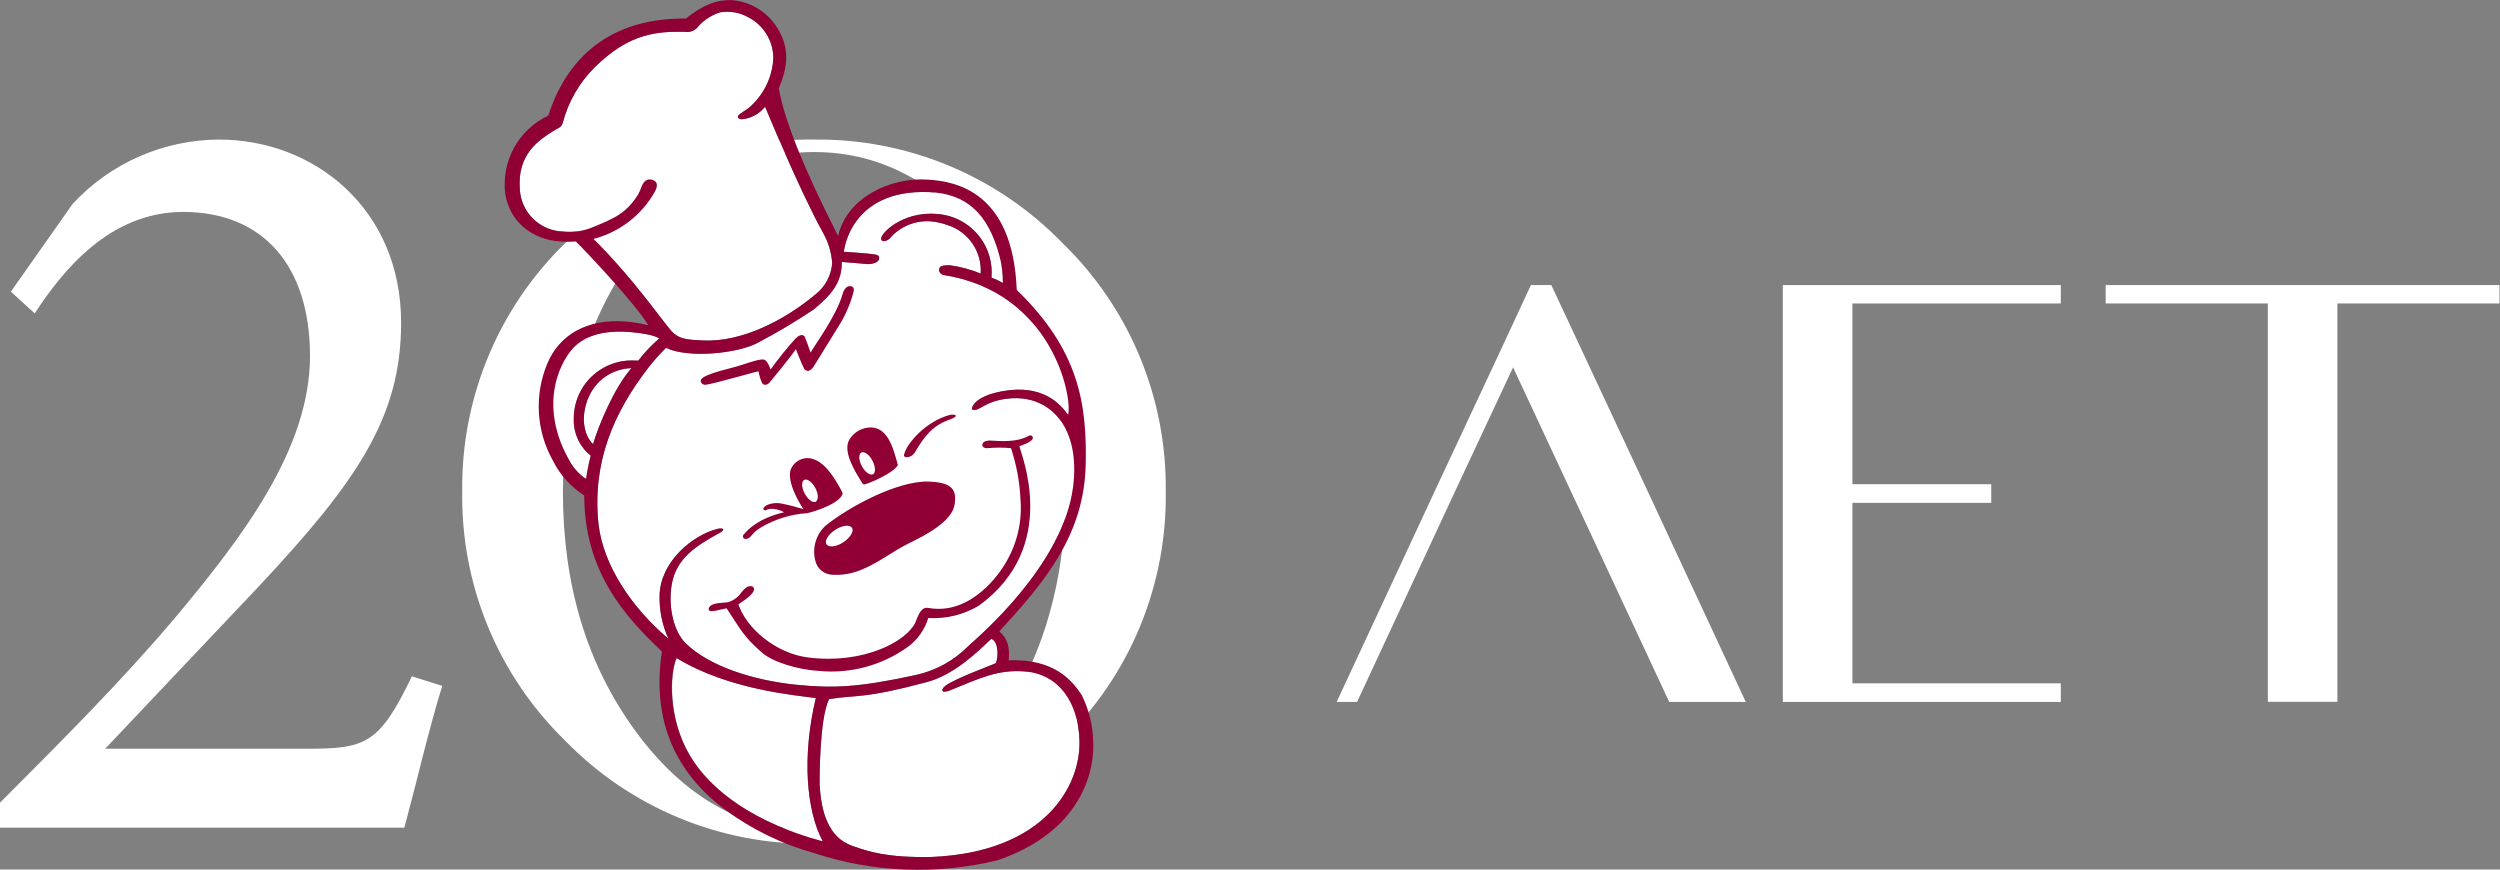 <svg width="92" height="32" viewBox="0 0 92 32" fill="none" xmlns="http://www.w3.org/2000/svg">
<rect x="0" y="0" width="92" height="32" fill="#808080" stroke="none"/>
<g clip-path="url(#clip0)">
<path d="M75.837 10.491V11.168H68.169V17.818H73.278V18.505H68.169V25.147H75.837V25.832H65.607V10.491H75.837Z" fill="white"/>
<path d="M84.736 10.491H91.981V11.168H86.016V25.827H83.457V11.168H77.489V10.491H84.736Z" fill="white"/>
<path d="M55.681 13.519L53.509 18.162L49.94 25.832H49.189L52.758 18.162L55.308 12.708L56.337 10.491H57.089L60.674 18.162L64.245 25.832H61.428L57.848 18.162L55.681 13.519Z" fill="white"/>
<path d="M39.1 8.945C37.915 7.722 36.493 6.753 34.921 6.098C33.348 5.443 31.659 5.116 29.956 5.136C28.251 5.113 26.559 5.44 24.985 6.094C23.41 6.749 21.986 7.719 20.8 8.945C19.581 10.132 18.615 11.555 17.964 13.127C17.312 14.699 16.988 16.388 17.01 18.09C16.984 19.795 17.307 21.489 17.959 23.065C18.611 24.642 19.578 26.069 20.8 27.258C21.988 28.48 23.413 29.445 24.987 30.097C26.562 30.749 28.252 31.073 29.956 31.049C31.658 31.071 33.346 30.746 34.919 30.094C36.491 29.442 37.914 28.476 39.1 27.256C40.326 26.068 41.295 24.642 41.948 23.066C42.601 21.489 42.925 19.796 42.899 18.09C42.921 16.387 42.596 14.698 41.943 13.125C41.29 11.553 40.323 10.13 39.1 8.945ZM36.529 26.896C34.724 29.353 32.512 30.598 29.956 30.598C27.4 30.598 25.174 29.353 23.38 26.896C21.587 24.438 20.715 21.512 20.715 18.1C20.715 14.689 21.613 11.727 23.38 9.305C25.148 6.882 27.378 5.595 29.956 5.595C32.533 5.595 34.724 6.842 36.529 9.305C38.333 11.767 39.21 14.691 39.21 18.1C39.21 21.509 38.309 24.476 36.529 26.896Z" fill="white"/>
<path d="M21.84 8.793C22.312 8.671 22.755 8.455 23.141 8.158C23.528 7.862 23.852 7.49 24.092 7.066C24.119 7.01 24.273 6.759 24.073 6.645C23.943 6.573 23.713 6.57 23.607 6.874C23.574 6.971 23.533 7.064 23.484 7.154C23.05 7.841 22.637 8.031 21.72 8.398C21.403 8.513 21.064 8.555 20.728 8.521C20.314 8.511 19.919 8.344 19.622 8.054C19.325 7.765 19.149 7.373 19.129 6.959C19.028 5.659 19.854 5.144 20.35 4.827C20.534 4.712 20.659 4.694 20.707 4.528C20.909 3.749 21.318 3.038 21.89 2.471C22.847 1.541 23.684 1.175 24.868 1.17C24.953 1.17 25.025 1.17 25.078 1.17H25.182C25.263 1.185 25.346 1.181 25.425 1.158C25.504 1.136 25.577 1.095 25.638 1.039C25.862 0.764 26.161 0.561 26.499 0.453C26.866 0.393 27.243 0.462 27.565 0.65C27.835 0.795 28.06 1.009 28.217 1.272C28.375 1.534 28.458 1.834 28.458 2.14C28.426 2.801 28.14 3.424 27.658 3.878C27.485 4.065 27.16 4.187 27.152 4.299C27.152 4.366 27.261 4.387 27.293 4.39C27.461 4.375 27.624 4.327 27.773 4.247C27.921 4.167 28.052 4.058 28.157 3.926C28.106 3.803 29.388 6.943 30.289 8.566C30.483 8.91 30.598 9.292 30.625 9.686C30.607 9.91 30.543 10.129 30.437 10.327C30.331 10.525 30.184 10.699 30.006 10.837C28.86 11.799 27.274 12.599 25.878 12.53C25.302 12.503 24.982 12.482 24.721 12.197C24.38 11.821 23.215 10.131 21.84 8.793Z" fill="white"/>
<path d="M21.568 17.628C21.344 17.483 21.155 17.29 21.014 17.064C19.681 14.822 20.712 13.132 21.179 12.719C21.645 12.306 22.32 12.138 23.255 12.226C24.055 12.3 24.217 12.434 24.257 12.455C23.973 12.699 23.714 12.973 23.487 13.271H23.391C23.096 13.25 22.8 13.291 22.522 13.392C22.244 13.492 21.99 13.648 21.776 13.852C21.561 14.055 21.392 14.301 21.278 14.574C21.163 14.846 21.107 15.139 21.112 15.435C21.106 15.69 21.159 15.943 21.267 16.174C21.376 16.406 21.536 16.609 21.736 16.768C21.664 17.051 21.608 17.339 21.568 17.628Z" fill="white"/>
<path d="M21.635 14.675C21.759 14.35 21.978 14.069 22.263 13.868C22.547 13.668 22.886 13.556 23.234 13.548C22.599 14.268 22.026 15.651 21.821 16.346C21.445 15.968 21.389 15.296 21.635 14.675Z" fill="white"/>
<path d="M22.026 19.3C21.781 17.002 22.589 15.182 23.857 13.532C24.059 13.273 24.277 13.029 24.51 12.799C25.31 13.196 27.176 13.012 27.903 12.604C28.611 12.232 29.297 11.822 29.961 11.376C30.625 10.821 30.987 10.371 30.976 9.638C31.31 9.662 31.933 9.72 31.933 9.72C31.933 9.72 32.373 9.72 32.352 9.475C32.352 9.369 32.163 9.361 32.163 9.361C32.003 9.326 31.15 9.273 31.054 9.265C31.054 9.243 31.278 6.965 34.172 7.068C35.574 7.119 36.36 7.868 36.773 9.395C36.867 9.727 36.911 10.069 36.907 10.414C36.772 10.336 36.632 10.27 36.486 10.216C36.533 9.684 36.382 9.153 36.06 8.727C35.739 8.3 35.27 8.008 34.745 7.908C33.373 7.66 32.442 8.526 32.424 8.78C32.424 8.793 32.426 8.806 32.431 8.818C32.437 8.83 32.444 8.84 32.454 8.849C32.463 8.858 32.474 8.865 32.487 8.87C32.499 8.874 32.512 8.876 32.525 8.876C32.578 8.871 32.63 8.854 32.676 8.827C32.722 8.8 32.761 8.763 32.791 8.718C32.977 8.519 33.206 8.364 33.459 8.265C33.713 8.166 33.986 8.125 34.258 8.145C34.465 8.164 34.669 8.209 34.865 8.281C35.24 8.398 35.565 8.638 35.786 8.962C36.008 9.286 36.115 9.675 36.089 10.067C35.728 9.919 35.35 9.817 34.964 9.763C34.964 9.763 34.636 9.742 34.58 9.848C34.489 10.024 34.697 10.115 34.697 10.115C38.717 10.733 39.476 14.611 39.306 15.264C39.002 14.827 38.333 14.153 36.944 14.387C35.801 14.579 35.718 15.056 35.79 15.078C36.057 15.155 36.217 14.753 37.123 14.665C38.645 14.513 39.775 15.731 39.487 17.932C39.116 20.784 36.059 23.391 35.646 23.764C35.111 24.312 34.425 24.688 33.676 24.846C31.592 25.297 30.67 25.339 29.265 25.195C27.706 25.033 26.096 24.516 25.233 23.674C24.788 23.239 24.58 22.317 24.721 21.501C24.892 20.531 25.638 20.078 26.435 19.636C26.435 19.636 26.643 19.537 26.611 19.478C26.579 19.42 26.405 19.462 26.405 19.462C25.499 19.689 24.305 20.656 24.273 21.906C24.258 22.457 24.369 23.004 24.598 23.506C23.226 22.349 22.2 20.784 22.026 19.3Z" fill="white"/>
<path d="M30.27 30.955C27.781 30.284 26.16 29.105 25.39 27.797C24.577 26.422 24.654 24.78 24.905 24.215C26.824 25.393 29.313 25.587 30.022 25.689C29.505 27.85 29.678 29.822 30.27 30.955Z" fill="white"/>
<path d="M34.287 31.536C32.624 31.571 31.949 31.331 31.392 31.139C30.467 30.819 30.209 29.854 30.161 28.834C30.161 28.834 30.142 26.435 30.513 25.726C31.555 25.561 31.773 25.726 34.081 25.107C35.121 24.841 35.993 23.967 36.48 23.508C36.747 23.615 36.747 24.153 36.651 24.401C36.651 24.42 35.118 24.977 34.785 25.241C34.668 25.339 34.668 25.393 34.692 25.435C34.716 25.478 34.886 25.435 34.886 25.435C36.099 24.937 36.733 24.636 37.696 24.708C38.975 24.804 39.676 25.859 39.724 27.234C39.785 28.913 38.447 31.363 34.287 31.536Z" fill="white"/>
<path d="M27.456 19.833C27.663 19.814 27.626 19.622 28.021 19.398C28.538 19.097 29.119 18.921 29.716 18.884C30.494 18.684 30.992 18.372 31.009 18.146L30.953 18.031C30.705 17.581 30.329 16.933 29.785 16.861C29.645 16.847 29.504 16.878 29.383 16.949C29.261 17.02 29.165 17.127 29.108 17.255C28.943 17.66 29.335 18.393 29.567 18.737C29.304 18.655 29.037 18.586 28.767 18.532C28.577 18.493 28.379 18.515 28.202 18.596C28.005 18.721 28.114 18.82 28.202 18.764C28.286 18.728 28.378 18.716 28.468 18.729C28.605 18.742 28.736 18.784 28.855 18.852C27.877 19.078 27.493 19.526 27.386 19.651C27.367 19.663 27.352 19.682 27.344 19.704C27.337 19.726 27.337 19.75 27.345 19.771C27.354 19.793 27.369 19.811 27.389 19.822C27.41 19.833 27.433 19.837 27.456 19.833Z" fill="#910035"/>
<path d="M27.914 13.665C27.939 13.812 27.982 13.955 28.042 14.092C28.042 14.092 28.141 14.249 28.308 14.092C28.308 14.092 28.991 13.276 29.289 12.85C29.311 12.903 29.495 13.383 29.59 13.564C29.59 13.564 29.742 13.817 29.969 13.447L30.822 12.066C31.084 11.666 31.28 11.227 31.403 10.765C31.403 10.765 31.478 10.563 31.323 10.533C31.081 10.488 31.006 10.824 31.006 10.824C30.79 11.605 29.974 12.708 29.83 12.975C29.777 12.82 29.657 12.482 29.614 12.389C29.614 12.389 29.516 12.221 29.281 12.45C28.952 12.815 28.643 13.199 28.357 13.598C28.226 13.207 28.09 13.231 28.09 13.231C27.925 13.196 27.29 13.447 26.941 13.532C25.734 13.833 25.766 13.961 25.8 14.065C25.835 14.169 25.963 14.161 25.963 14.161C26.368 14.1 27.735 13.694 27.914 13.665Z" fill="#910035"/>
<path d="M31.781 17.828H31.813C32.056 17.764 32.88 17.402 33.039 17.119V17.103L33.018 17.029C32.874 16.496 32.674 15.773 32.093 15.731C31.978 15.726 31.862 15.742 31.752 15.779C31.636 15.818 31.529 15.88 31.437 15.961C31.345 16.043 31.271 16.142 31.219 16.253C31.056 16.696 31.464 17.349 31.733 17.783L31.781 17.828Z" fill="#910035"/>
<path d="M33.402 16.826C33.457 16.818 33.51 16.797 33.556 16.766C33.602 16.735 33.641 16.693 33.668 16.645C34.034 16.027 34.337 15.646 34.972 15.432C34.972 15.432 35.182 15.358 35.174 15.299C35.166 15.24 34.974 15.264 34.974 15.264C34.095 15.486 33.375 16.304 33.277 16.706C33.271 16.706 33.221 16.842 33.402 16.826Z" fill="#910035"/>
<path d="M34.183 17.722C33.045 17.682 31.251 18.641 30.377 19.348C30.202 19.511 30.075 19.719 30.01 19.949C29.945 20.18 29.945 20.423 30.009 20.654C30.044 20.79 30.122 20.912 30.23 21.001C30.339 21.09 30.474 21.142 30.614 21.149C31.432 21.211 32.075 20.811 32.696 20.427C32.92 20.288 33.151 20.145 33.389 20.022L33.495 19.969C34.042 19.702 35.057 19.185 35.135 18.54C35.185 18.108 35.14 17.754 34.183 17.722Z" fill="#910035"/>
<path d="M30.022 18.463C29.916 18.519 29.734 18.386 29.614 18.164C29.494 17.943 29.486 17.719 29.596 17.66C29.705 17.602 29.884 17.738 30.003 17.956C30.123 18.175 30.121 18.391 30.022 18.463Z" fill="white"/>
<path d="M32.125 17.453C32.019 17.509 31.835 17.375 31.717 17.157C31.6 16.938 31.589 16.709 31.696 16.653C31.803 16.597 31.987 16.728 32.104 16.949C32.221 17.17 32.232 17.397 32.125 17.453Z" fill="white"/>
<path d="M31.355 19.425C31.435 19.553 31.288 19.787 31.03 19.958C30.771 20.129 30.497 20.155 30.414 20.03C30.331 19.905 30.478 19.668 30.739 19.497C31 19.326 31.275 19.3 31.355 19.425Z" fill="white"/>
<path d="M39.799 25.563C39.476 25.091 38.847 24.231 37.12 24.3C37.163 23.825 37.088 23.5 36.776 23.234C38.445 21.419 39.884 19.707 39.953 17.13C40.009 14.83 39.687 12.866 37.416 10.669C37.275 7.028 35.142 6.671 34.145 6.61C32.773 6.511 31.155 7.276 30.843 8.686C29.58 6.208 28.866 4.422 28.66 3.252C28.927 2.615 29.121 1.868 28.631 1.071C28.455 0.77 28.209 0.516 27.914 0.33C27.619 0.145 27.283 0.033 26.936 0.005C26.387 -0.019 25.87 0.176 25.241 0.682C22.685 0.658 20.939 1.892 20.177 4.254C19.643 4.505 19.202 4.918 18.918 5.435C18.633 5.951 18.52 6.545 18.593 7.13C18.753 8.132 19.532 8.806 20.611 8.886C20.803 8.901 20.997 8.901 21.189 8.886C21.456 9.134 23.396 11.186 23.855 11.967C23.578 11.9 23.296 11.854 23.012 11.831C21.613 11.727 20.584 12.306 20.134 13.396C19.898 13.967 19.795 14.584 19.832 15.201C19.869 15.818 20.047 16.418 20.35 16.957C20.61 17.479 21.009 17.92 21.501 18.234C21.501 21.038 23.002 22.693 24.358 23.975C24.009 26.294 24.676 28.308 26.715 29.82C27.686 30.531 28.778 31.062 29.937 31.387C32.128 32.112 34.479 32.205 36.72 31.654C40.452 30.374 40.233 27.456 40.23 27.33C40.224 26.716 40.077 26.111 39.799 25.563ZM21.84 8.793C22.312 8.671 22.754 8.455 23.141 8.158C23.528 7.862 23.852 7.49 24.092 7.066C24.119 7.01 24.273 6.759 24.073 6.645C23.943 6.573 23.713 6.57 23.607 6.874C23.574 6.971 23.533 7.064 23.484 7.154C23.05 7.841 22.637 8.031 21.72 8.398C21.402 8.513 21.064 8.555 20.728 8.521C20.314 8.511 19.918 8.344 19.622 8.054C19.325 7.765 19.149 7.373 19.129 6.959C19.028 5.659 19.854 5.144 20.35 4.827C20.534 4.712 20.659 4.694 20.707 4.528C20.909 3.749 21.318 3.038 21.89 2.471C22.847 1.541 23.684 1.175 24.867 1.17C24.953 1.17 25.025 1.17 25.078 1.17H25.182C25.263 1.185 25.346 1.181 25.425 1.158C25.504 1.136 25.577 1.095 25.638 1.039C25.862 0.764 26.161 0.561 26.499 0.453C26.866 0.393 27.243 0.462 27.565 0.65C27.835 0.795 28.06 1.009 28.217 1.272C28.375 1.534 28.458 1.834 28.458 2.14C28.426 2.801 28.14 3.424 27.658 3.878C27.485 4.065 27.16 4.187 27.152 4.299C27.152 4.366 27.261 4.387 27.293 4.39C27.461 4.375 27.624 4.327 27.773 4.247C27.921 4.167 28.052 4.058 28.157 3.926C28.106 3.803 29.388 6.943 30.289 8.566C30.483 8.91 30.598 9.292 30.625 9.686C30.607 9.91 30.543 10.129 30.437 10.327C30.33 10.525 30.184 10.699 30.006 10.837C28.86 11.799 27.274 12.599 25.878 12.53C25.302 12.503 24.982 12.482 24.721 12.197C24.38 11.821 23.215 10.131 21.84 8.793ZM21.573 17.628C21.349 17.483 21.16 17.29 21.019 17.064C19.686 14.822 20.718 13.132 21.184 12.719C21.65 12.306 22.325 12.138 23.26 12.226C24.06 12.3 24.223 12.434 24.262 12.455C23.978 12.699 23.72 12.973 23.492 13.271H23.396C23.101 13.25 22.806 13.291 22.527 13.392C22.25 13.492 21.995 13.648 21.781 13.852C21.567 14.055 21.397 14.301 21.283 14.574C21.169 14.846 21.112 15.139 21.117 15.435C21.111 15.69 21.165 15.943 21.273 16.174C21.381 16.406 21.541 16.609 21.741 16.768C21.668 17.051 21.61 17.339 21.568 17.628H21.573ZM21.64 14.675C21.765 14.35 21.983 14.069 22.268 13.868C22.553 13.668 22.891 13.556 23.239 13.548C22.605 14.268 22.032 15.651 21.826 16.346C21.445 15.968 21.389 15.296 21.634 14.675H21.64ZM22.026 19.3C21.781 17.002 22.589 15.182 23.857 13.532C24.059 13.273 24.277 13.029 24.51 12.799C25.31 13.196 27.176 13.012 27.903 12.604C28.611 12.232 29.297 11.822 29.961 11.376C30.625 10.821 30.987 10.371 30.976 9.638C31.31 9.662 31.933 9.72 31.933 9.72C31.933 9.72 32.373 9.72 32.352 9.475C32.352 9.369 32.163 9.361 32.163 9.361C32.003 9.326 31.15 9.273 31.054 9.265C31.054 9.243 31.278 6.965 34.172 7.068C35.574 7.119 36.36 7.868 36.773 9.395C36.867 9.727 36.911 10.069 36.907 10.414C36.772 10.336 36.632 10.27 36.486 10.216C36.533 9.684 36.382 9.153 36.06 8.727C35.739 8.3 35.27 8.008 34.745 7.908C33.373 7.66 32.442 8.526 32.424 8.78C32.424 8.793 32.426 8.806 32.431 8.818C32.437 8.83 32.444 8.84 32.454 8.849C32.463 8.858 32.474 8.865 32.487 8.87C32.499 8.874 32.512 8.876 32.525 8.876C32.578 8.871 32.63 8.854 32.676 8.827C32.722 8.8 32.761 8.763 32.791 8.718C32.977 8.519 33.206 8.364 33.459 8.265C33.713 8.166 33.986 8.125 34.258 8.145C34.465 8.164 34.669 8.209 34.865 8.281C35.24 8.398 35.565 8.638 35.786 8.962C36.008 9.286 36.115 9.675 36.089 10.067C35.728 9.919 35.35 9.817 34.964 9.763C34.964 9.763 34.636 9.742 34.58 9.848C34.489 10.024 34.697 10.115 34.697 10.115C38.717 10.733 39.476 14.611 39.306 15.264C39.002 14.827 38.333 14.153 36.944 14.387C35.801 14.579 35.718 15.056 35.79 15.078C36.057 15.155 36.217 14.753 37.123 14.665C38.645 14.513 39.775 15.731 39.487 17.932C39.116 20.784 36.059 23.391 35.646 23.764C35.111 24.312 34.425 24.688 33.676 24.846C31.592 25.297 30.67 25.339 29.265 25.195C27.706 25.033 26.096 24.516 25.233 23.674C24.788 23.239 24.58 22.317 24.721 21.501C24.892 20.531 25.638 20.078 26.435 19.636C26.435 19.636 26.643 19.537 26.611 19.478C26.579 19.42 26.405 19.462 26.405 19.462C25.499 19.689 24.305 20.656 24.273 21.906C24.258 22.457 24.369 23.004 24.598 23.506C23.226 22.349 22.2 20.784 22.026 19.3ZM30.259 30.955C27.77 30.284 26.149 29.105 25.379 27.797C24.566 26.422 24.644 24.78 24.894 24.215C26.824 25.393 29.313 25.587 30.022 25.689C29.505 27.85 29.678 29.822 30.27 30.955H30.259ZM34.287 31.536C32.624 31.571 31.949 31.331 31.392 31.139C30.467 30.819 30.209 29.854 30.161 28.834C30.161 28.834 30.142 26.435 30.513 25.726C31.555 25.561 31.773 25.726 34.082 25.107C35.121 24.841 35.993 23.967 36.48 23.508C36.747 23.615 36.747 24.153 36.651 24.401C36.651 24.42 35.118 24.977 34.785 25.241C34.668 25.339 34.668 25.393 34.692 25.435C34.716 25.478 34.886 25.435 34.886 25.435C36.099 24.937 36.734 24.636 37.696 24.708C38.975 24.804 39.676 25.859 39.724 27.234C39.785 28.913 38.447 31.363 34.287 31.536Z" fill="#910035"/>
<path d="M26.075 22.426C26.084 22.445 26.097 22.462 26.115 22.474C26.132 22.485 26.152 22.492 26.174 22.493C26.282 22.488 26.389 22.47 26.493 22.439L26.739 22.386C27.29 23.215 27.341 23.394 28.029 24.007C28.444 24.375 29.383 24.644 30.118 24.689C31.293 24.805 32.47 24.486 33.426 23.793C33.775 23.529 34.033 23.162 34.162 22.743C34.816 22.782 35.466 22.623 36.027 22.285C39.013 20.115 37.576 16.738 37.515 16.421C37.856 16.304 38.048 16.187 38.005 16.083C37.999 16.069 37.991 16.057 37.98 16.047C37.969 16.037 37.957 16.029 37.943 16.025C37.928 16.021 37.914 16.02 37.899 16.022C37.885 16.024 37.871 16.029 37.858 16.037C37.443 16.274 36.896 16.24 36.416 16.211C36.416 16.211 36.15 16.211 36.15 16.373C36.15 16.469 36.259 16.501 36.331 16.493C36.622 16.466 36.915 16.466 37.205 16.493C37.407 17.103 37.525 17.738 37.554 18.38C37.62 19.198 37.428 20.015 37.005 20.718C36.819 21.048 35.769 22.645 34.18 22.375C34.026 22.349 33.884 22.354 33.684 22.909C33.367 23.591 31.8 24.452 29.745 24.196C28.551 24.047 27.472 23.13 27.17 22.234H27.186C27.586 21.968 27.762 21.792 27.751 21.674C27.749 21.652 27.741 21.631 27.726 21.613C27.712 21.596 27.693 21.583 27.672 21.576C27.498 21.541 27.405 21.661 27.285 21.797C27.169 21.969 26.998 22.097 26.8 22.16C26.747 22.168 26.694 22.174 26.64 22.176C26.405 22.194 26.091 22.216 26.075 22.426Z" fill="#910035"/>
<path d="M16.274 25.241C15.758 26.915 15.363 28.671 14.881 30.457H0V29.537C2.194 27.344 4.467 25.07 6.423 22.757C8.894 19.806 11.408 16.533 11.408 13.103C11.408 9.752 9.654 7.799 6.741 7.799C4.03 7.801 2.303 9.963 1.277 11.533L0.4 10.733L2.673 7.503C3.361 6.761 4.193 6.167 5.119 5.76C6.046 5.353 7.046 5.141 8.057 5.136C11.568 5.136 14.761 7.689 14.761 11.877C14.761 15.342 13.161 17.701 9.494 21.61L3.87 27.554H11.288C13.444 27.554 13.953 27.394 15.158 24.889L16.274 25.241Z" fill="white"/>
</g>
<defs>
<clipPath id="clip0">
<rect width="91.981" height="32" fill="white"/>
</clipPath>
</defs>
</svg>
